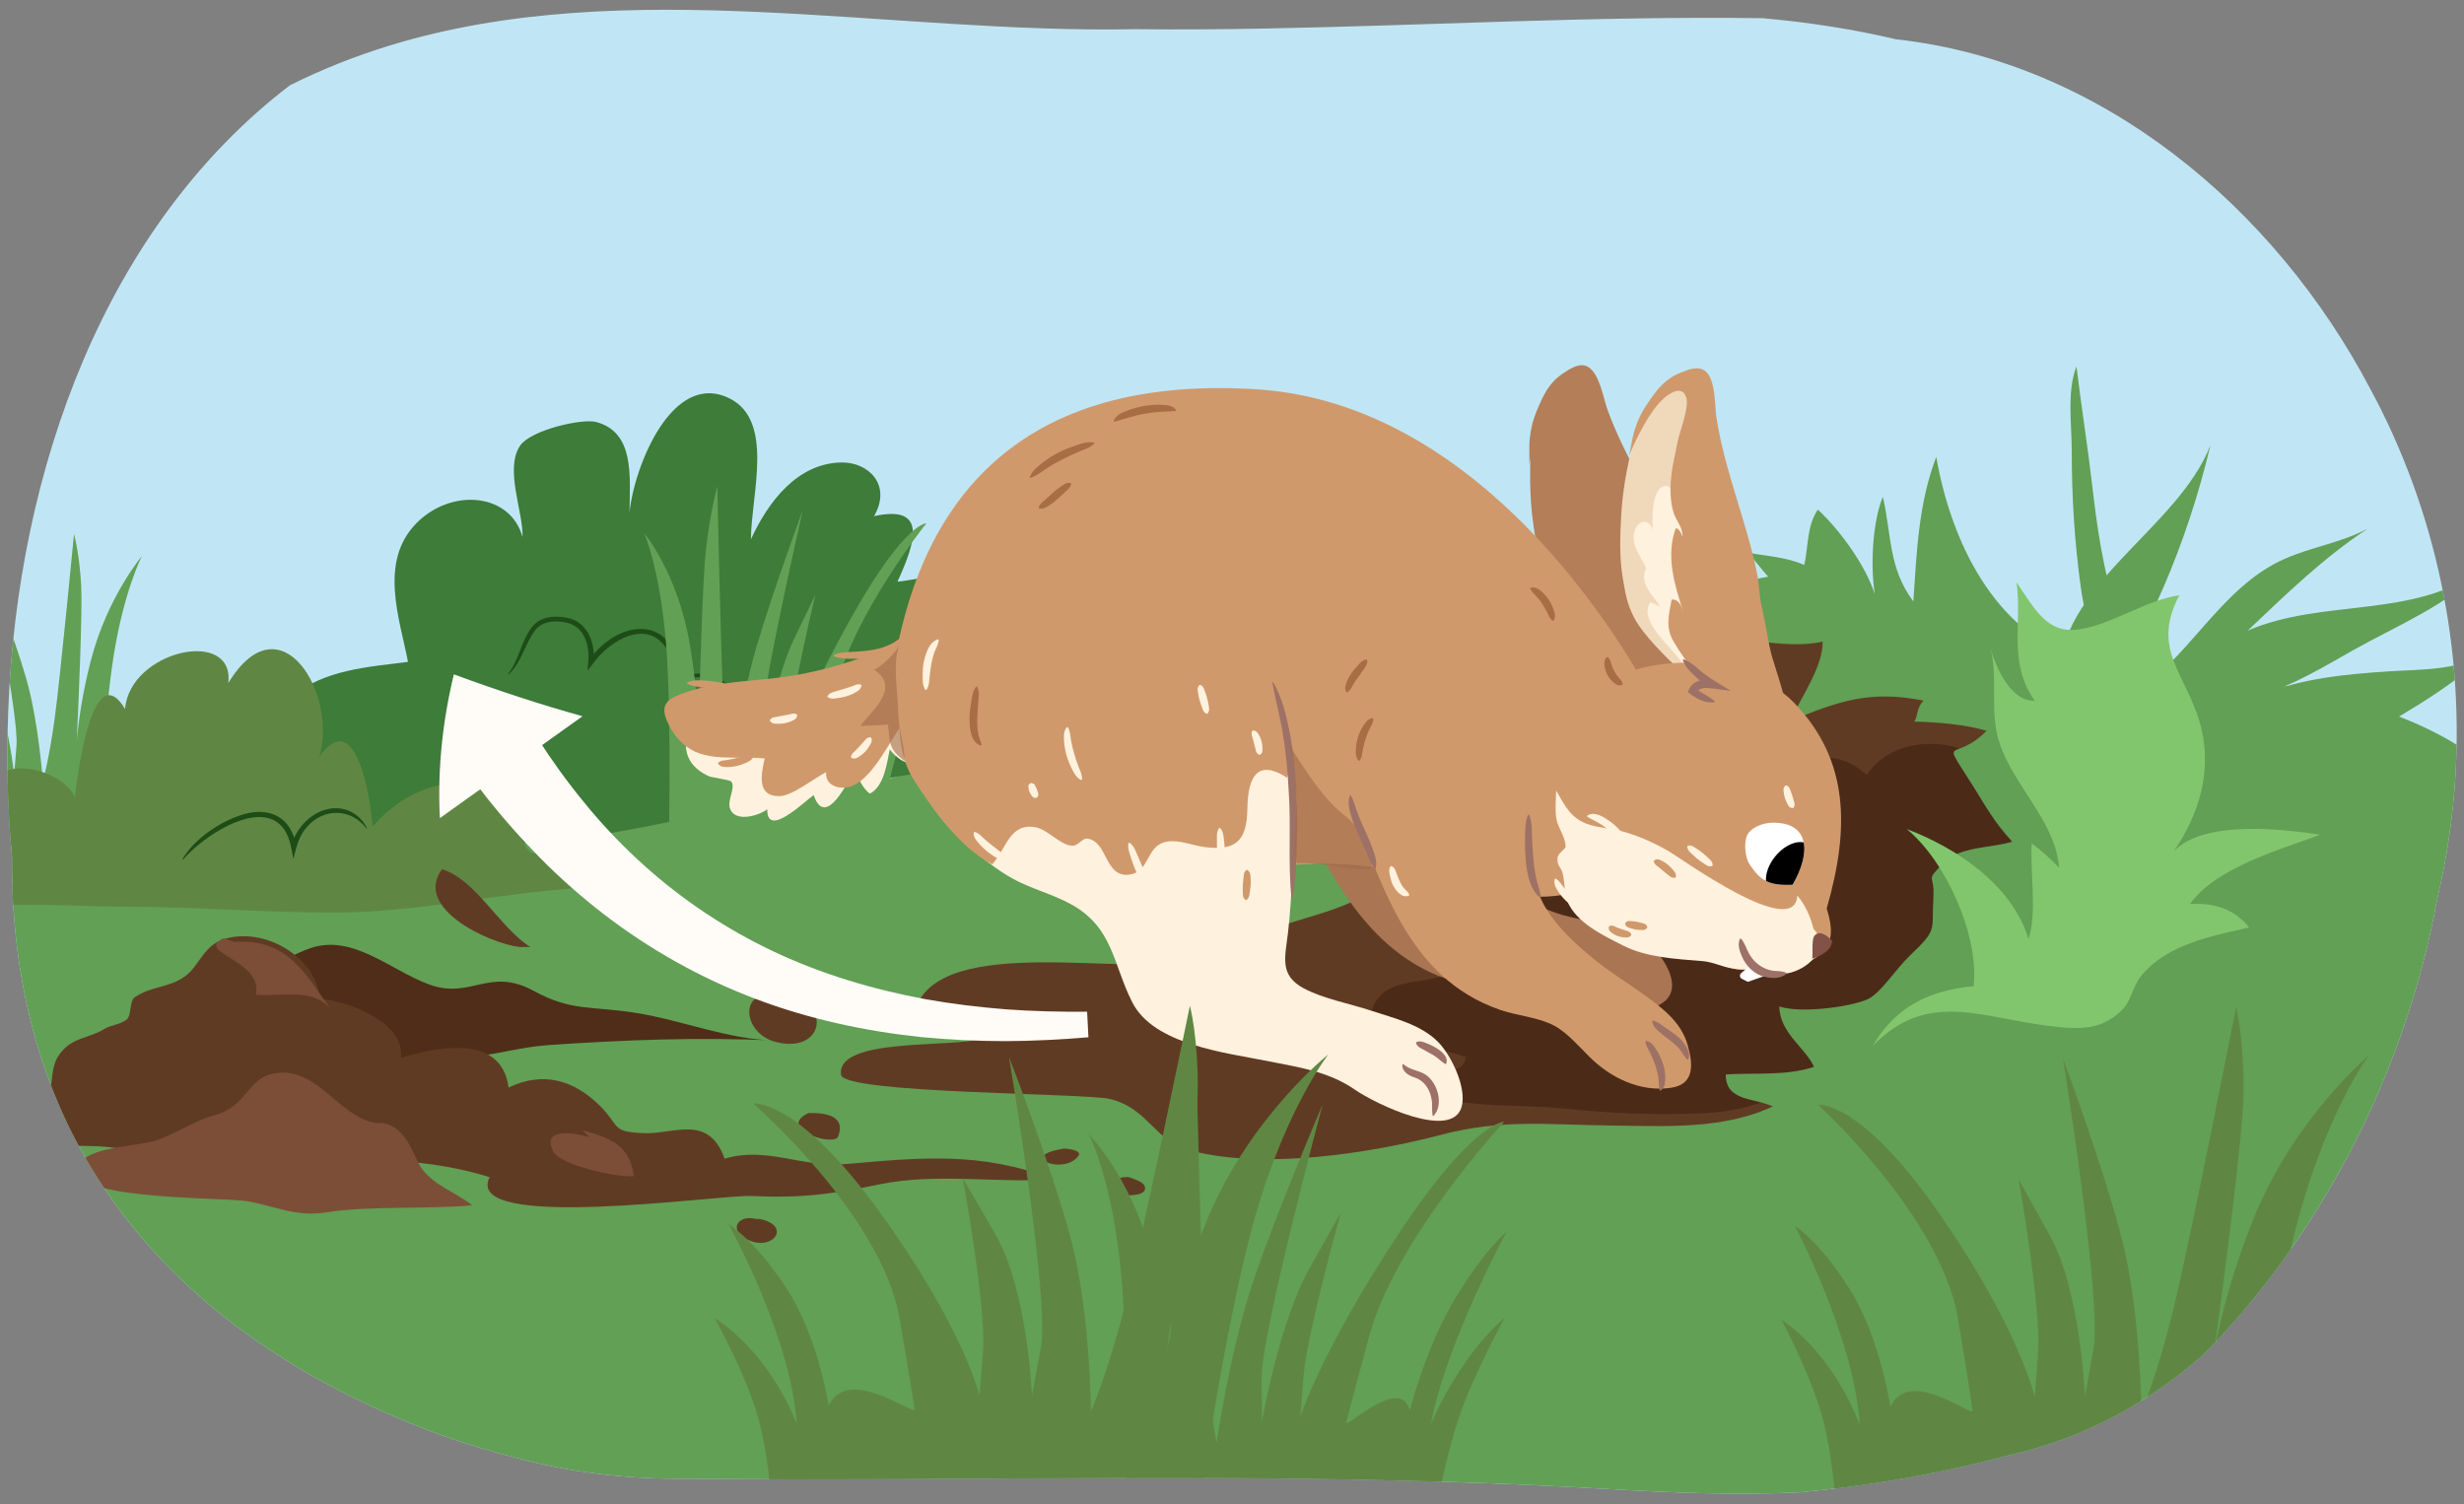 <?xml version="1.0" encoding="UTF-8"?><svg id="Art_goes_here." xmlns="http://www.w3.org/2000/svg" width="760" height="464" xmlns:xlink="http://www.w3.org/1999/xlink" viewBox="0 0 760 464"><rect x="0" y="0" width="760" height="464" fill="#808080" stroke="none"/><defs><style>.cls-1{clip-path:url(#clippath);}.cls-2{fill:#fff;}.cls-3{fill:#fffcf8;}.cls-4{fill:#fef1de;}.cls-5{fill:#f0d9ba;}.cls-6{fill:#825147;}.cls-7{fill:#9e7166;}.cls-8{fill:#b47e59;}.cls-9{fill:#a76e43;}.cls-10{fill:#aa7553;}.cls-11{fill:#c0e6f5;}.cls-12{fill:#d0996b;}.cls-13{fill:#1d4c17;}.cls-14{fill:#3d7c39;}.cls-15{fill:#62a055;}.cls-16{fill:#4c2a18;}.cls-17{fill:#5f8743;}.cls-18{fill:#603b23;}.cls-19{fill:#81c66d;}.cls-20{fill:#7c4e37;}.cls-21{fill:#4f2d19;}.cls-22{clip-path:url(#clippath-1);}.cls-23{fill:#a16d4b;opacity:.61;}</style><clipPath id="clippath"><path class="cls-11" d="M543.696,5.616c-51.724-.72-103.081,2.269-154.629,3.208-12.887,.235-25.79,.336-38.755,.178-76.311,1.542-156.993-17.34-230.101,5.037-10.444,3.197-20.733,7.235-30.834,12.296C32.565,69.803,5.342,144.494,2.531,219.489c-.565,15.002-.154,30.017,1.177,44.838-.595,88.095,48.092,141.226,114.001,170.885,13.194,5.919,27.088,10.876,41.694,14.495,15.825,4.305,32.996,6.381,49.156,6.381,95.951,1.038,185.074-2.716,285.832,3.114,21.164,1.225,41.41,2.076,61.112,1.083,11.795-1.176,23.615-2.782,35.492-4.978,9.502-1.757,19.041-3.89,28.636-6.486,11.615-2.595,22.473-6.661,32.535-11.962,10.065-5.303,19.334-11.841,27.779-19.388,27.378-27.949,48.608-63.081,61.628-101.169,4.34-12.712,7.768-25.778,10.207-39.22,10.37-43.734,6.89-88.494-7.714-128.326-3.651-9.958-7.997-19.608-12.996-28.857-29.629-56.196-83.159-100.833-146.23-107.771-13.373-3.158-27.102-5.259-41.144-6.514Z"/></clipPath><clipPath id="clippath-1"><path class="cls-2" d="M552.892,272.908c5.66-9.643,5.537-19.452-6.446-19.141-2.584,.067-6.483,1.412-7.588,3.969-1.043,2.413-.58,6.861,.851,8.97,3.238,4.77,5.601,6.522,13.183,6.202Z"/></clipPath></defs><path class="cls-11" d="M543.696,5.616c-51.724-.72-103.081,2.269-154.629,3.208-12.887,.235-25.79,.336-38.755,.178-76.311,1.542-156.993-17.34-230.101,5.037-10.444,3.197-20.733,7.235-30.834,12.296C32.565,69.803,5.342,144.494,2.531,219.489c-.565,15.002-.154,30.017,1.177,44.838-.595,88.095,48.092,141.226,114.001,170.885,13.194,5.919,27.088,10.876,41.694,14.495,15.825,4.305,32.996,6.381,49.156,6.381,95.951,1.038,185.074-2.716,285.832,3.114,21.164,1.225,41.41,2.076,61.112,1.083,11.795-1.176,23.615-2.782,35.492-4.978,9.502-1.757,19.041-3.89,28.636-6.486,11.615-2.595,22.473-6.661,32.535-11.962,10.065-5.303,19.334-11.841,27.779-19.388,27.378-27.949,48.608-63.081,61.628-101.169,4.34-12.712,7.768-25.778,10.207-39.22,10.37-43.734,6.89-88.494-7.714-128.326-3.651-9.958-7.997-19.608-12.996-28.857-29.629-56.196-83.159-100.833-146.23-107.771-13.373-3.158-27.102-5.259-41.144-6.514Z"/><g class="cls-1"><path class="cls-15" d="M-14.776,275.34c46.059-7.161,93.405-5.399,139.658-12.033,54.367-7.797,113.174-11.546,165.714-27.737,20.442-6.299,39.607-14.21,60.483-19.421,24.73-6.173,50.84-6.688,76.155-7.917,33.707-1.637,65.929-14.066,99.718-15.042,43.856-1.268,93.124-1.118,135.815,10.073,30.767,8.065,64.239,8.805,92.5,24.969,5.825,3.332,10.774,7.449,13.62,13.321,9.249,19.08,5.516,47.226,6.411,67.925,1.111,25.673,2.227,51.481,2.502,77.172,.074,6.944,4.395,24.006,.972,31.201-3.266,6.866-18.995,13.569-24.955,16.68-49.013,25.574-108.91,36.556-163.343,39.804-66.924,3.993-134.447,4.17-201.476,4.081-46.822-.062-94.253,1.794-140.961-1.916-50.947-4.048-101.633-8.74-152.742-10.501-38.131-1.314-83.107-.839-120.503-9.371-10.279-2.345-11.439-3.091-14.684-11.545-3.903-10.17-1.801-29.432-2.075-39.931-.649-24.817-.667-49.645-1.348-74.466-.713-25.981-12.604-62.63,28.54-55.345Z"/><path class="cls-18" d="M431.373,197.865c28.063,.857,55.319-2.652,81.813-11.507,27.131-9.067,49.045,.38,74.514,11.583,22.346,9.83,40.441,35.734,34.368,62.494-4.012,17.678-22.053,35.253-34.979,46.869-11.044,9.925-21.963,22.709-34.368,30.709-16.775,10.818-37.071,9.353-56.063,9.144-19.395-.213-33.423-2.049-52.031,2.837-22.326,5.862-54.633,10.757-77.187,4.962-11.611-2.983-12.949-12.936-25.026-15.965-7.428-1.863-82.154-1.628-82.992-7.466-1.689-11.782,35.362-8.163,43.308-11.251-2.718-6.463-13.753-8.412-20.215-9.399,8.084-22.977,66.054-9.616,84.912-14.517,8.721-2.266,16.519-6.466,25.003-9.761,14.199-5.514,31.406-6.728,39.288-21.837,6.542-12.54,8.257-31.909,5.692-45.741-1.224-6.604-5.127-11.987-6.038-21.154Z"/><g><path class="cls-14" d="M73.158,252.597c.664-15.919,2.365-24.998,16.71-37.531,9.871-8.624,24.251-9.362,35.975-10.919-2.55-13.267-9.109-30.863,2.602-42.767,10.731-10.908,28.982-9.423,32.718,4.274,.312-7.603-5.636-21.077-.706-28.235,3.3-4.793,19.057-8.409,23.409-7.254,11.84,3.142,10.458,16.432,10.286,27.963,1.436-14.216,13.169-43.947,30.815-35.263,14.014,6.896,6.704,29.759,6.645,43.495,5.288-11.527,14.292-23.501,27.938-23.712,8.359-.13,15.59,6.98,10.036,16.562,16.254-3.56,13.112,7.407,7.225,20.212,14.829-1.704,27.61-7.863,34.934,8.28,5.871,12.94,1.335,30.118,1.553,44.334-28.771,7.268-52.595,9.418-81.646,15.96-19.049,4.29-46.291,10.544-65.147,11.517-22.433,1.158-37.815,17.18-60.286,21.597-5.081,.999-23.405-13.349-27.373-15.765-3.232-1.967-4.389-10.021-5.687-12.748Z"/><path class="cls-13" d="M156.704,207.886c3.488-4.42,4.001-10.195,7.497-14.629,2.573-3.152,7.071-3.485,10.788-2.677,6.31,1.224,8.678,7.896,8.082,13.668l-1.462-.554c10.058-14.032,28.199-13.638,27.528,6.454l-1.033-.636c2.515-1.376,5.405-1.914,8.192-1.69,2.755,.225,5.555,1.118,7.638,2.969l-.125,.161c-4.833-3.006-11.413-2.689-16.099,.387,.198-3.599-.019-7.429-1.698-10.588-5.913-10.382-17.821-3.441-23.105,3.93l-1.674,2.153,.212-2.707c.565-4.994-1.278-11.009-6.801-12.094-3.213-.703-7.135-.574-9.391,2.147-3.308,4.169-4.323,10.126-8.398,13.844l-.152-.136h0Z"/><path class="cls-15" d="M205.424,198.455c1.913,23.541,.721,69.312,.721,69.312l56.319-15.604,9.016,3.804s1.748-11.991,4.703-22.338c2.955-10.346,9.674-24.588,9.674-24.588-9.988,10.121-15.5,26.007-15.5,26.007,3.248-19.975,15.885-46.877,15.885-46.877,0,0-4.267,3.879-10.536,15.725-6.269,11.846-9.772,27.797-9.772,27.797-1.766-8.419-12.56,3.47-13.326,3.114,.361-1.956,4.396-19.481,4.941-21.711,5.828-23.844,28.21-51.713,28.21-51.713,0,0-6.533-.302-22.489,27.85-15.956,28.153-20.259,43.908-20.259,43.908l.674-9.941c.674-9.941,7.825-39.77,7.825-39.77l-6.516,13.463c-6.516,13.463-10.037,37.477-10.037,37.477l-.064-10.706c-.064-10.706,12.795-66.537,12.795-66.537,0,0-9.376,25.395-14.404,42.528-5.028,17.133-7.825,39.77-7.825,39.77,0,0-1.513-7.952-2.334-22.633-.82-14.681-1.864-66.832-1.864-66.832,0,0-2.155,7.343-3.547,19.732-1.02,9.081-1.903,41.167-2.302,57.656-.087-6.978-.651-17.115-2.656-28.747-3.796-22.02-14.105-34.223-14.105-34.223,0,0,4.891,10.883,6.775,34.075Z"/><path class="cls-15" d="M28.034,203.662c-2.659,10.275-3.834,18.946-4.35,24.844,.637-13.791,1.774-40.603,1.351-48.007-.577-10.102-2.204-15.771-2.204-15.771,0,0-4.244,44.17-5.947,56.73-1.704,12.56-3.659,19.618-3.659,19.618,0,0-1.299-18.397-5.096-31.626-3.797-13.229-11.284-32.379-11.284-32.379,0,0,8.966,43.952,8.24,52.984l-.726,9.031s-1.914-19.384-7.377-29.168l-5.463-9.784s5.062,23.414,5.096,31.626l.035,8.212s-3.182-12.242-16.858-32.145c-13.676-19.902-20.008-18.089-20.008-18.089,0,0,19.904,18.13,24.058,36.821,.388,1.748,3.201,15.545,3.429,17.106-.091,.057-.315-.003-.631-.131,2.11,5.607,3.967,11.267,5.38,17.014l38.114-.212s1.687-38.263,4.996-58.545c3.26-19.982,8.662-30.314,8.662-30.314,0,0-10.721,12.737-15.756,32.187Z"/><path class="cls-17" d="M181.677,273.742c-.619-5.334-4.124-9.501-8.984-11.406-2.25-.882-6.767,1.785-8.798,.609-2.79-1.615-4.088-8.923-5.763-11.535-10.234-15.957-31.231-10.587-43.243,3.619-.311-6.75-4.722-38.253-16.438-21.54,5.903-19.105-11.859-49.379-28.042-22.796,2.061-17.226-30.363-10.083-31.833,7.969-10.427-17.188-15.072,23.319-15.472,27.347-2.26-6.275-15.022-11.331-21.701-7.935-5.109,2.597-7.465,9.972-8.428,15.168-9.418-4.27-27.63-2.163-28.763,12.351-1.281,16.418,18.209,5.449,26.652,6.79-3.268,2.349-6.356,5.258-8.279,8.791,17.194-3.557,38.662-1.559,56.458-1.507,21.561,.063,42.803,1.868,64.542,1.812,26.264-.067,51.431-6.437,78.094-7.737Z"/><path class="cls-13" d="M113.027,255.554c-4.763-6.403-13.438-6.357-18.445-.351-2.374,2.585-3.295,6.408-4.077,9.75l-.692-3.496c-3.629-18.899-25.881-5.051-33.426,3.741l-.167-.118c1.897-3.244,4.656-5.922,7.648-8.18,3.033-2.223,6.356-4.083,9.961-5.316,8.731-3.102,16.072-.002,17.56,9.595l-1.565-.054c1.721-7.582,10.109-14.244,17.901-10.991,2.457,1.043,4.355,3.05,5.475,5.313l-.173,.109h0Z"/></g><path class="cls-16" d="M549.761,255.609c-1.913-17.788,11.975-29.065,26.004-16.591,10.886-16.461,41.817-10.446,44.711,8.458s-2.656,32.446-17.578,42.53c-28.918,19.543-37.71,51.115-76.515,53.294-14.76,.829-29.845,.111-44.395-1.397-13.747-1.424-30.814,.16-43.484-5.095,2.815-5.991,12.958-4.887,13.648-10.8-8.286-3.082-38.898-6.603-25.815-19.445,5.541-5.439,19.334-2.676,23.667-8.76,5.366-7.535-4.018-23.439,2.456-32.292,7.213-9.862,30.167-15.022,41.562-16.501,8.428-1.094,16.897-.857,25.48-1.168,7.584-.275,11.89-.27,18.202,2.286,3.043,1.232,4.436,4.472,12.058,5.481Z"/><path class="cls-15" d="M578.262,183.26c-2.77-8.704-10.654-19.691-17.564-26.079-3.448,5.057-2.891,11.344-4.184,17.054-5.663-2.406-11.589-2.753-17.774-3.773,2.316,1.75,4.676,5.419,6.656,7.401-8.435,1.591-23.333,4.39-25.531,14.219,10.294,4.278,32.006,8.452,42.315,5.791,.207,7.594-6.738,17.424-10.108,24.596,15.279-6.414,24.983-9.599,41.196-6.375-2.151,2.299-1.641,4.589-2.774,6.466,7.373,.245,15.13,.794,22.249,2.842-10.141,10.402-14.662,.363-4.12,17.142,4.252,6.767,6.251,10.701,12.008,17.066-6.258,2.003-16.207,1.394-21.176,6.548-5.904,6.124-2.65,3.015-3.116,10.721-.637,10.542,1.505,9.493-7.358,17.977-4.299,4.115-9.12,11.806-13.175,13.476-5.882,2.423-20.697,4.239-26.98,2.116,.039,8.135,8.088,12.733,10.68,18.632-8.768,2.861-18.147,1.746-27.205,2.331-.068,8.655,9.287,7.039,15.113,10.168,9.369,5.032,6.411,8.807,15.45,6.16,9.155-2.681,16.631-14.707,26.124-18.554,10.539-4.271,23.903-8.715,35.085-9.982,13.465-1.526,27.03-.733,40.605-1.215,3.987-8.472,4.478-15.874,5.473-25.026,1.956-17.994,15.812-50.622,10.18-68.299-4.149-13.024-26.27-17.481-39.071-21.479-26.033-8.13-39.502-36.137-44.039-62.267-5.501,14.344-6.043,29.513-7.073,44.583-7.725-10.352-6.665-20.42-9.392-32.266-2.992,7.103-3.993,20.339-2.493,30.026Z"/><path class="cls-21" d="M110.823,335.923c5.874-10.571,24.714-8.793,35.037-9.952,7.756-.871,15.321-3.065,23.156-3.606,22.977-1.588,46.73-2.547,69.792-1.417-14.447-.402-28.12-6.157-42.353-8.471-14.043-2.283-20.063-.398-31.85-6.842-13.779-7.533-19.31,2.798-32.339-2.013-11.884-4.388-23.676-15.802-36.818-11.066-9.196,3.314-19.834,10.953-25.21,18.427,6.463,5.7,16.547,8.75,23.921,13.994,5.381,3.826,9.813,6.189,16.663,10.945Z"/><path class="cls-18" d="M223.487,357.388c-4.911-13.907-15.691-7.485-24.914-7.861-10.216-.416-7.211-2.102-13.424-8.332-8.309-8.333-17.906-10.731-28.286-5.754-2.227-16.663-21.808-12.531-33.208-9.156,1.232-11.166-16.041-17.28-24.965-18.309-1.176-12.53-16.763-22.226-29.54-18.329-6.461,1.971-7.778,8.539-12.253,11.619-5.19,3.573-10.091,2.794-15.332,6.33-1.672,1.128-.995,5.651-2.429,6.822-1.993,1.627-4.873,1.701-6.934,2.957-4.948,3.014-9.864,2.45-13.754,7.679-3.275,4.401-1.637,9.133-3.87,13.149-2.921,5.253-9.655,7.404-10.206,13.539,11.354,3.021,22.935,.457,34.225,2.865,8.554,1.825,15.737,5.43,25.622,4.999,28.463-1.241,59.157-5.165,86.802,3.493-8.55,16.975,70.876,5.367,80.51,5.799,15.951,.716,24.599-.494,39.889-3.618,17.423-3.56,36.04-.309,53.595-1.506-22.366-8.697-41.271-6.719-64.082-4.731-13.596,1.185-24.473-5.539-37.447-1.655Z"/><path class="cls-18" d="M245.22,308.259l-4.584-1.13c-13.057-3.05-11.871,11.543-1.422,14.247,14.26,3.69,16.9-10.666,6.006-13.117Z"/><path class="cls-18" d="M249.405,343.304c-9.842,4.606,6.602,10.126,8.961,7.564,2.807-6.522-3.385-7.709-8.961-7.564"/><path class="cls-18" d="M332.55,356.649c1.629-2.055-4.219-2.383-4.219-2.383-14.974,2.175-.599,8.462,4.219,2.383Z"/><path class="cls-18" d="M348.062,363.035l-1.904,.096c-1.87,.826-3.731,.607-3.408,5.223,3.64,.57,10.047,.729,10.408-1.49s-2.885-2.939-5.097-3.829Z"/><path class="cls-18" d="M163.562,292.107c-9.476-6.018-16.738-20.763-27.212-23.999-8.999,11.993,14.511,22.896,23.923,23.999"/><path class="cls-18" d="M234.449,376.023l-1.267-.046c-5.847-1.516-8.904,3.888-1.887,6.701,7.489,3.003,12.652-4.695,3.154-6.655Z"/><path class="cls-20" d="M116.06,346.426c-11.616-1.826-18.093-17.417-31.043-15.39-7.339,1.149-8.082,6.857-13.954,10.761-3.577,2.378-4.244,1.633-8.71,3.508-4.011,1.683-9.129,4.539-13.132,6.108-5.736,2.249-20.358,2.016-24.167,6.961-9.277,12.045,43.299,10.766,51.318,12.15,8.751,1.51,14.825,5.022,24.783,3.363,11.932-1.988,32.519-.889,44.476-2.116-5.168-4.17-11.363-5.821-15.529-11.294-2.503-3.289-4.941-14.823-14.042-14.051Z"/><path class="cls-20" d="M181.832,350.811c-4.386-1.44-15.118-3.177-11.149,4.41,2.23,4.264,19.908,8.06,24.821,7.56-1.246-9.706-7.449-11.858-15.864-14.163"/><path class="cls-20" d="M68.924,289.424c-9.001,4.322,12.479,6.804,9.975,17.399,8.087,.667,18.736-2.571,23.834,5.477-8.619-11.849-13.571-22.784-30.52-21.78"/><path class="cls-15" d="M634.807,210.83c-.259-30.808,36.719-47.182,46.994-73.545-7.407,31.067-19.142,57.677-36.394,84.823-4.014-3.847-8.042-6.672-10.599-11.278Z"/><path class="cls-15" d="M676.454,219.301c-23.574-10.866-28.494-46.866-31.089-69.28-1.434-12.388-3.395-24.584-4.892-36.965-3.015,7.494-1.458,17.94-1.458,25.914-.001,14.221,.845,28.215,2.805,42.314,1.89,13.594,6.759,22.941,14.271,33.771,18.521-10.377,28.214-33.72,48.585-42.682,8.471-3.727,17.329-4.923,25.653-9.328-13.592,8.905-25.355,20.383-37.031,31.452,23.408-10.035,50.914-3.483,72.178-18.807-10.349,10.838-26.404,17.411-39.359,24.687-9.331,5.241-18.767,11.09-29.073,14.064,12.796-5.209,26.217-6.482,40.078-7.387,9.386-.613,23.723-.167,31.046-6.901-12.309,12.973-29.826,21.215-44.669,30.999-7.74,5.101-8.423,8.057-16.423,4.268-11.445-5.42-20.785-15.007-30.622-16.121Z"/><g><path class="cls-10" d="M395.908,241.809c13.915,26.413,25.48,54.436,55.725,61.744,5.445,1.316,12.497,.023,18.408,1.083,4.653,.834,9.754,3.48,14.238,5.189,9.14,3.485,19.104,4.646,27.578,.094,6.292-3.38,3.924-9.88,.18-15.086-4.326-6.015-10.478-8.155-17.146-9.747-5.808-1.387-11.268-1.945-16.974-4.241-8.166-3.285-16.841-8.387-20.735-17.191-4.211-9.521-8.612-21.157-12.578-29.731-4.244-9.175-1.785-5.815-10.462-5.172-3.592,.266-8.27,2.064-12.602,2.528-4.332,.463-9.119-.218-13.901,1.033-4.783,1.251-9.187,4.616-11.731,9.498Z"/><g><path class="cls-8" d="M472.343,134.328c-.504,9.362-.729,18.233,.622,27.618,.954,6.626,2.075,13.217,4.413,19.159,1.717,4.361,2.671,7.09,5.59,10.757,3.871,4.864,12.768,10.596,18.117,13.873,1.393,.853,6.56,4.15,7.95,2.975,1.742-1.474,.719-9.935,.63-11.101-.571-7.518-2.447-14.777-3.931-22.142-3.04-15.086-8.245-29.638-11.423-44.631-.877-4.138-6.122-16.434-11.389-13.577-4.396,2.384-8.571,11.889-10.579,17.07Z"/><path class="cls-8" d="M498.318,171.016c-1.662,1.483-8.582-14.439-9.717-16.614-1.004-1.923-2.352-5.354-4.689-3.893-3.456,2.162-1.124,11.782-.267,14.869-1.027-4.365-5.23-3.93-5.684,.357-.478,4.515,3.581,7.322,5.739,10.529-1.415,5.206,3.913,7.767,6.696,10.925-1.111-.407-2.25-.798-3.407-.806-2.317,5.665,6.973,11.01,10.4,13.906,1.891,1.598,3.963,2.88,5.586,4.747,.879,1.011,1.45,2.162,2.526,2.93,3.142-10.545,.253-20.628-3.059-30.645-.793-2.398-1.731-3.945-4.123-6.304Z"/><path class="cls-8" d="M511.891,209.771c-1.579-2.011-4.709-3.179-6.768-4.802-3.045-2.4-6.261-5.352-8.804-8.291-3.309-3.824-2.923-7.718-3.025-12.477,2.063-.549,3.276,1.241,4.175,2.853-4.163-7.404-8.699-15.82-7.223-24.728,1.171,.116,2.008,1.256,2.516,2.243-.38-2.805-2.736-4.32-4.045-6.6-1.98-3.446-2.796-8.094-3.076-12.005-.232-3.232-.046-6.377-.094-9.625-.044-3.022,1.392-10.648,.127-13.675-1.703-4.075-5.103-1.273-6.954,1.212-3.531,4.741-5.816,13.64-7.015,19.333,.131-2.358-.192-5.135,.182-8.319,.365-3.108,.924-5.367,2.118-8.204,1.987-4.721,3.666-8.533,8.005-11.45,2.147-1.443,5.273-3.631,7.9-2.015,3.521,2.166,4.694,9.85,5.928,13.23,5.698,15.615,15.306,29.454,21.709,44.692,1.405,3.343,2.03,6.884,3.599,10.2,1.878,3.97,4.133,10.721,6.232,14.575,2.253,4.135,4.468,8.017,6.436,12.285,.399,.866,3.062,5.209,2.712,6.159-.877,2.378-7.194-2.26-8.976-2.378-5.276-.35-10.771-.84-15.659-2.214Z"/></g><path class="cls-5" d="M504.84,131.903c-2.33,9.082-4.29,17.736-4.805,27.204-.364,6.685-.557,13.368,.571,19.652,.828,4.613,1.229,7.476,3.372,11.644,2.843,5.528,10.442,12.894,15.045,17.156,1.198,1.11,5.619,5.356,7.212,4.476,1.998-1.104,2.653-9.601,2.795-10.762,.914-7.485,.498-14.97,.487-22.483-.023-15.389-2.273-30.679-2.449-46.005-.049-4.23-2.781-17.315-8.506-15.547-4.779,1.476-10.736,9.978-13.721,14.664Z"/><path class="cls-4" d="M523.116,172.972c-1.921,1.128-5.584-15.842-6.271-18.197-.607-2.082-1.257-5.712-3.835-4.737-3.813,1.442-3.412,11.333-3.178,14.528-.152-4.481-4.358-4.879-5.644-.765-1.354,4.333,2.075,7.882,3.563,11.45-2.409,4.828,2.314,8.383,4.424,12.026-1.01-.617-2.05-1.224-3.183-1.458-3.383,5.101,4.679,12.164,7.472,15.675,1.541,1.938,3.321,3.601,4.547,5.75,.664,1.164,.998,2.404,1.903,3.368,5.149-9.724,4.293-20.178,3.009-30.65-.307-2.507-.924-4.208-2.807-6.99Z"/><path class="cls-12" d="M480.801,226.249c12.336-27.602,55.724-27.047,72.659-9.389,16.935,17.658,17.085,38.642,9.963,63.377,4.045,12.32-2.125,14.554-7.847,17.813-7.498,4.271-12.763,3.044-15.346,.103-3.211,2.708-8.824-.652-13.144-2.604-46.891,.515-47.852-32.708-47.852-32.708,0,0-5.2-21.449,1.568-36.593Z"/><path class="cls-4" d="M212.516,224.406c-1.107,3.401-1.609,7.003,.4,10.314,1.336,2.202,3.52,3.687,5.801,4.742,.681,.315,6.44,1.077,6.843,1.609,1.708,2.255-2.503,7.001,.563,9.794,2.523,2.298,8.285,.516,10.538-1.241-.182,9.2,11.714-2.662,14.312-4.378,3.691,10.921,10.958-5.078,12.682-7.791,1.097,2.579,2.401,5.727,4.647,7.34,4.325-2.151,5.301-9.356,6.122-13.614,9.898,11.966,14.41-5.318,5.084-12.244-3.739-2.776-12.919-1.001-17.564-.834-9.495,.341-18.96,.146-28.445,.541-6.326,.263-16.505,.413-20.981,5.762Z"/><g><path class="cls-2" d="M552.892,272.908c5.66-9.643,5.537-19.452-6.446-19.141-2.584,.067-6.483,1.412-7.588,3.969-1.043,2.413-.58,6.861,.851,8.97,3.238,4.77,5.601,6.522,13.183,6.202Z"/><g class="cls-22"><ellipse cx="552.038" cy="267.731" rx="9.228" ry="5.732" transform="translate(-5.679 523.422) rotate(-50.502)"/></g></g><path class="cls-12" d="M528.826,213.636c-1.154-2.282-3.994-4.041-5.695-6.036-2.515-2.951-5.09-6.476-7.007-9.856-2.495-4.399-1.353-8.141-.519-12.828,2.131-.134,2.969,1.86,3.535,3.617-2.63-8.077-5.428-17.219-2.234-25.664,1.125,.344,1.723,1.625,2.027,2.693,.177-2.825-1.835-4.773-2.672-7.265-1.265-3.768-1.154-8.485-.662-12.376,.406-3.215,1.205-6.263,1.795-9.456,.549-2.972,3.453-10.168,2.806-13.385-.871-4.33-4.754-2.249-7.057-.175-4.392,3.957-8.377,12.234-10.67,17.582,.591-2.287,.818-5.073,1.81-8.122,.968-2.976,1.958-5.082,3.685-7.63,2.874-4.24,5.268-7.649,10.095-9.658,2.388-.994,5.882-2.527,8.142-.427,3.027,2.814,2.672,10.579,3.219,14.136,2.526,16.429,9.234,31.884,12.524,48.081,.722,3.554,.641,7.149,1.529,10.708,1.064,4.261,1.95,11.324,3.253,15.514,1.398,4.497,2.81,8.738,3.902,13.309,.222,.928,1.981,5.708,1.452,6.571-1.326,2.16-6.611-3.627-8.336-4.092-5.105-1.378-10.397-2.936-14.921-5.241Z"/><path class="cls-12" d="M510.528,217.225s-45.073-92.307-123.043-97.157c-77.97-4.85-104.689,39.702-112.063,87.046s54.19,76.574,102.266,63.469c54.561-14.873,82.471,15.589,113.566,2.816,31.095-12.773,19.275-56.174,19.275-56.174Z"/><path class="cls-4" d="M393.508,212.78c3.115,6.267,3.516,13.414,4.77,20.305,1.275,7.004,2.007,13.498,1.371,20.544-1.029,11.399-1.057,22.472-2.346,33.778-.891,7.814-2.862,13.391,4.93,17.494,6.113,3.218,14.065,4.643,20.672,6.834,6.963,2.309,15.22,4.18,20.619,9.607,4.142,4.163,8.966,14.269,7.295,20.073-3.006,10.439-26.496-.874-32.865-5.28-8.265-5.718-17.265-6.896-27.135-8.884-12.529-2.524-34.874-4.949-41.546-18.034-6.04-11.847-5.87-23.128-18.925-30.311-5.663-3.116-12.126-4.722-17.715-7.741-5.068-2.737-10.216-6.925-14.593-10.735-6.286-5.472-10.59-11.481-14.929-18.475-9.164-14.772-11.785-27.932,2.212-40.374,10.779-9.582,23.552-15.263,37.981-16.791,12.561-1.33,23.454,4.127,34.809,8.568,7.453,2.915,14.855,5.104,22.472,7.309,1.727,.5,3.804,.804,5.318,1.798,3.595,2.362,6.101,9,7.604,10.316Z"/><path class="cls-4" d="M559.341,286.469c-.818-3.516-2.564-7.466-4.992-10.256-.652,14.134-36.021-11.596-39.787-13.738-4.363-2.481-8.865-4.532-13.71-5.919-3.51-1.005-7.576-1.145-10.996-2.302-5.378-1.82-7.172-5.721-9.884-10.438-.029,2.894-.425,5.919,.092,8.787,.511,2.834,2.961,5.798,2.814,8.634-.031,.596-2.382,1.97-2.485,3.457-.163,2.351,.987,2.607,1.572,4.575,.563,1.892,.654,6.801,1.454,8.702,2.797,6.643,10.817,10.429,17.188,13.669,7.379,3.752,16.438,4.146,24.428,4.8,3.446,.282,6.044,1.777,9.284,2.276,3.4,.524,5.831,.126,9.303,.978,3.416,.838,5.169,1.221,8.681,.305,6.483-1.69,12.131-8.292,7.035-13.53Z"/><path class="cls-12" d="M415.422,245.712c10.549,25.659,18.041,55.737,47.341,65.802,5.275,1.812,11.712,2.241,16.633,4.858,3.873,2.06,7.722,6.475,10.823,9.574,6.321,6.317,15.539,11.062,25.291,9.56,7.241-1.115,6.738-7.325,4.992-13.306-2.017-6.911-7.532-11.099-13.158-15.201-4.9-3.573-10.113-6.7-14.825-10.457-6.744-5.377-15.993-13.639-18.271-22.246-2.463-9.307-6.848-22.824-9.834-32.012-3.195-9.832,.976-5.477-9.439-5.644-4.312-.069-8.532,1.212-12.862,1.315-4.493,.107-9.34-.971-13.83-.238-4.349,.71-9.551,2.872-12.862,7.996Z"/><path class="cls-12" d="M280.149,198.005c-2.659,12.135-5.391,31.239,1.491,42.175,5.831,9.264,14.602,21.455,24.394,26.42,4.494-4.932,5.337-12.903,13.426-11.42,3.723,.683,7.643,5.592,11.25,5.678,1.91,.045,3.101-2.353,4.579-2.192,6.533,.715,5.294,12.433,13.347,11.056,6.198-1.059,4.745-8.958,11.293-10.117,3.663-.648,7.733,1.141,11.481,1.644,9.336,1.251,13.202-1.45,13.328-11.713,.127-10.422,3.389-15.396,12.247-9.637,3.33-9.443,1.785-25.583,.356-35.513-1.323-9.195-5.387-18.441-14.063-22.483-11.3-5.265-24.32-5.254-36.499-5.468-15.79-.277-30.61,3.745-45.066,9.713-4.787,1.976-9.541,3.716-13.829,6.681-2.15,1.487-3.942,3.782-7.735,5.176Z"/><path class="cls-12" d="M285.488,193.842c-13.763,7.804-29.991,13.327-45.723,15.227-9.672,1.168-18.575,1.28-27.84,4.353-5.376,1.783-8.969,3.376-5.862,9.694,6.69,13.604,17.989,9.721,29.804,10.822-1.049,4.675-2.655,11.765,4.591,11.634,3.902-.071,10.812-5.613,14.36-7.409-.454,4.565,4.882,5.627,8.178,4.214,6.281-2.693,11.289-13.419,15.074-18.79,4.302-6.105,8.893-21.296,7.419-29.744Z"/><path class="cls-7" d="M392.71,210.416c2.865,4.956,4.13,10.568,5.201,16.105,2.099,11.106,2.389,22.463,2.08,33.716-.155,5.618-.274,11.225-1.347,16.799l-.294-.008c-1.178-11.19-.038-22.366-.896-33.55-.271-5.561-.808-11.1-1.676-16.583-.857-5.504-2.354-10.802-3.345-16.376l.276-.101h0Z"/><path class="cls-7" d="M432.819,328.222c2.319,1.952,4.405,1.751,6.878,3.227,3.728,2.451,5.741,9.353,2.441,12.775l-.274-.106c-.128-.962-.146-1.776-.158-2.582,.197-3.796-1.542-7.954-5.375-9.184-1.687-.495-4.023-1.843-3.776-4.006l.266-.125h0Z"/><path class="cls-7" d="M436.842,321.432c1.274-.516,2.105-.003,3.049,.315,2.155,.728,7.524,3.511,6.125,6.399l-.29,.048c-1.647-1.122-2.473-2.196-4.3-3.105l-2.434-1.372c-.817-.487-1.774-.717-2.27-2.017l.12-.268h0Z"/><path class="cls-7" d="M507.686,321.024c1.653,.287,2.492,1.642,3.304,2.908,1.928,3.102,3.138,6.888,2.486,10.565-.19,.745-.62,1.483-1.309,1.955l-.267-.123c-.313-1.358-.218-2.576-.39-3.931-.393-2.55-1.3-5.066-2.408-7.408-.632-1.296-1.39-2.206-1.619-3.754l.203-.212h0Z"/><path class="cls-7" d="M519.259,203.328c2.989,1.074,4.624,3.398,7.105,5.022,1.516,1.186,5.868,3.706,7.554,4.751l-6.143-.802c-1.756-.237-3.658-.214-4.628,1.378l-.287-1.506c1.798,1.654,4.203,2.469,6.052,4.137l-.091,.306c-3.107,.419-5.913-1.3-8.263-3.176l.474-.919c1.204-2.618,4.646-3.322,7.158-2.781l-.896,2.38c-1.707-1.087-3.261-2.384-4.704-3.779-1.437-1.373-2.855-2.734-3.555-4.783l.225-.227h0Z"/><path class="cls-7" d="M475.034,276.843c-4.663-3.362-4.734-13.737-4.644-19.041,.067-2.192,.034-4.364,.947-6.532h.294c.915,2.182,.809,4.361,.904,6.518,.194,4.262,.365,8.551,1.197,12.713,.42,2.122,1.257,4.013,1.545,6.177l-.243,.164h0Z"/><path class="cls-2" d="M539.782,297.85l-2.716,2.284c-.589,.495-.483,1.43,.201,1.78l1.835,.941,9.23-3.255-8.55-1.75Z"/><path class="cls-7" d="M536.986,289.516c1.214,1.375,1.546,2.865,2.364,4.364,1.801,3.498,5.185,5.655,9.095,5.645,.795,.08,1.61,.133,2.545,.514l.067,.312c-1.877,1.573-4.419,1.467-6.673,.981-3.276-.743-5.942-3.416-7.155-6.432-.675-1.674-1.39-3.452-.561-5.352l.318-.033h0Z"/><path class="cls-6" d="M565.314,290.548c-1.29-1.832-4.133-3.838-5.659-1.912-.947,1.195-.426,5.436-.68,7.042,2.529-.769,6.372-2.597,6.063-5.843"/><path class="cls-4" d="M528.066,267.149c-1.251,.267-1.791-.361-2.492-.787-.687-.443-1.35-.915-1.987-1.421-.636-.507-1.237-1.058-1.826-1.624-.587-.569-1.266-1.021-1.334-2.243l.183-.23c1.206-.209,1.799,.351,2.486,.795,.684,.446,1.357,.908,1.994,1.414,.636,.507,1.246,1.047,1.832,1.616,.573,.587,1.306,.972,1.328,2.251l-.183,.23h0Z"/><path class="cls-4" d="M388.376,232.82c-1.035-.57-.94-1.203-1.128-1.81-.277-1.01-.631-2.491-.913-3.476-.264-.72-.439-1.116-.158-2.019l.228-.185c1.027-.051,1.466,.579,1.881,1.314,.743,1.234,1.085,2.657,1.106,4.068-.008,.687,.211,1.354-.723,2.086l-.293,.023h0Z"/><path class="cls-4" d="M501.418,259.549c-1.568-.155-2.312-1.127-3.255-1.871-.927-.76-1.84-1.512-2.76-2.225-2.028-1.746-3.707-2.241-5.853-3.526l-.035-.292c2.26-1.722,5.472,.608,7.364,1.909,1.007,.781,1.917,1.649,2.767,2.558,.835,.925,1.806,1.685,1.977,3.237l-.205,.21h0Z"/><path class="cls-4" d="M552.944,249.256c-1.165-.091-1.307-.769-1.638-1.312-.315-.562-.571-1.151-.763-1.757-.191-.607-.305-1.234-.379-1.863-.07-.626-.27-1.24,.52-2.008l.289-.053c1.007,.426,1.058,1,1.275,1.553,.213,.55,.422,1.094,.597,1.644,.173,.551,.325,1.106,.467,1.669,.126,.581,.491,1.008-.107,1.99l-.26,.137h0Z"/><path class="cls-4" d="M479.851,270.985c1.268,.807,1.724,1.808,2.604,2.858,.799,.937,1.68,1.807,2.611,2.622,1.908,1.926,4.404,2.719,6.11,4.512l-.065,.286c-1.478,.564-2.855-.036-4.145-.675-1.255-.619-2.432-1.387-3.485-2.305-1.05-.92-1.986-1.974-2.761-3.148-.791-1.212-1.624-2.507-1.146-4.057l.279-.093h0Z"/><path class="cls-4" d="M300.578,256.596c1.47,.411,2.05,1.329,2.938,2.091,.86,.76,1.752,1.486,2.658,2.204,.906,.718,1.819,1.439,2.756,2.142,.94,.709,1.966,1.241,2.568,2.615l-.141,.258c-1.498,.22-2.532-.476-3.599-1.077-1.069-.607-2.111-1.277-3.083-2.047-.972-.771-1.883-1.629-2.703-2.579-.791-.949-1.766-1.867-1.637-3.443l.244-.164h0Z"/><path class="cls-4" d="M318.116,241.522c1.045,.182,.981,.55,1.19,.882,.185,.329,.35,.657,.489,.996,.139,.339,.241,.694,.345,1.057,.105,.371,.337,.635-.218,1.46l-.246,.16c-.994,.149-1.167-.284-1.436-.626-.27-.35-.508-.726-.676-1.133-.167-.407-.276-.837-.327-1.278-.028-.438-.293-.852,.591-1.459l.288-.059h0Z"/><path class="cls-4" d="M268.7,227.533c.472,1.141-.08,1.715-.439,2.392-.767,1.368-1.85,2.574-3.201,3.412-.664,.419-1.38,.941-2.459,.43l-.123-.267c.248-1.123,.778-1.382,1.268-1.858,.475-.465,.917-.962,1.371-1.458l1.383-1.519c.491-.511,.729-1.167,1.946-1.283l.253,.15h0Z"/><path class="cls-4" d="M245.903,220.592c-.136,1.241-.998,1.46-1.683,1.8-1.416,.66-2.973,.914-4.516,.843-.754-.032-1.54,.043-2.232-.904l.013-.293c.746-.882,1.401-.82,2.084-.942,1.157-.223,2.814-.517,3.948-.75,.675-.127,1.138-.494,2.232-.003l.154,.25h0Z"/><path class="cls-4" d="M265.704,211.38c-.159,1.369-1.165,1.789-2.002,2.286-1.696,.971-3.61,1.448-5.51,1.682-.932,.12-1.809,.365-2.901-.329l-.064-.287c.709-1.094,1.641-1.21,2.512-1.481,1.471-.454,3.63-1.051,5.051-1.55,.837-.279,1.43-.801,2.734-.555l.179,.233h0Z"/><path class="cls-4" d="M376.311,255.394c1.078,1.145,1.023,2.382,1.203,3.612,.327,2.487,.382,5.031-.042,7.527-.207,1.245-.368,2.576-1.58,3.545l-.283-.077c-.568-1.398-.314-2.493-.269-3.687,.066-2.056,.008-5.079,.015-7.172,.027-1.217-.227-2.425,.664-3.726l.293-.022h0Z"/><path class="cls-4" d="M370.236,211.267c1.107,.554,1.116,1.282,1.4,1.985,.261,.701,.504,1.412,.709,2.143,.203,.732,.355,1.488,.474,2.258,.114,.765,.364,1.534-.392,2.463l-.289,.054c-1.037-.566-1.133-1.277-1.396-1.985-.259-.702-.516-1.41-.721-2.142-.204-.732-.369-1.486-.482-2.258-.09-.77-.422-1.525,.409-2.465l.289-.053h0Z"/><path class="cls-4" d="M429.189,267.117c1.197,.648,1.265,1.594,1.611,2.424,.324,.838,.641,1.645,.994,2.39,.441,.932,.898,1.753,1.622,2.426,.547,.451,.934,.92,1.279,1.604l-.084,.281c-2.221,.948-4.134-1.581-4.997-3.278-.438-.93-.707-1.886-.894-2.827-.165-.95-.53-1.805,.186-2.944l.284-.076h0Z"/><path class="cls-4" d="M348.341,259.924c1.529,1.044,1.915,2.59,2.551,3.974,1.529,3.607,3.271,7.672,5.626,10.775,.193,.323,.408,.631,.59,1.058l-.151,.252c-.44-.023-.882-.122-1.282-.286-1.172-.498-2.003-1.517-2.741-2.497-1.93-2.568-3.107-5.536-4.067-8.536-.457-1.49-1.101-2.842-.795-4.62l.269-.119h0Z"/><path class="cls-4" d="M329.348,224.307c.862,1.47,.751,2.766,1.014,4.126,.241,1.341,.566,2.665,.946,3.978,.379,1.312,.801,2.619,1.292,3.908,.495,1.3,1.181,2.456,1.149,4.134l-.249,.156c-1.54-.742-2.189-2.112-2.857-3.414-.671-1.314-1.24-2.687-1.653-4.113-.412-1.426-.68-2.9-.776-4.39-.075-1.47-.271-3.039,.843-4.409l.293,.026h0Z"/><path class="cls-4" d="M289.553,197.392c-.093,1.405-.844,2.507-1.334,3.761-.877,2.433-1.206,5.01-1.492,7.605-.14,1.331-.074,2.683-.993,4.048h-.294c-.91-1.367-.838-2.747-.856-4.144-.013-1.397,.051-2.818,.303-4.236,.587-2.588,1.563-6.393,4.448-7.233l.217,.199h0Z"/><path class="cls-12" d="M221.503,235.255c1.034-.84,1.814-.665,2.688-.822,.852-.137,1.697-.319,2.548-.52,.851-.2,1.715-.406,2.589-.634,.878-.227,1.686-.627,2.896-.149l.115,.27c-.501,1.207-1.418,1.504-2.293,1.899-.879,.393-1.795,.736-2.754,.963-.958,.225-1.955,.346-2.959,.331-.981-.034-2.071,.078-2.875-1.048l.045-.29h0Z"/><path class="cls-12" d="M211.927,210.572c1.831-.991,3.715-.746,5.566-.647,3.702,.222,7.351,1.117,10.843,2.285,1.74,.573,3.498,1.018,4.998,2.39l-.08,.283c-2.003,.386-3.736-.196-5.499-.608-3.504-.82-6.955-1.65-10.497-2.198-1.766-.295-3.523-.227-5.331-1.211v-.294h-.001Z"/><path class="cls-12" d="M280.329,195.662c-.637,2.198-2.474,3.684-4.361,4.829-3.751,2.335-8.341,2.791-12.609,2.698-2.113-.034-4.166,.022-6.271-.808l-.012-.293c2.061-.998,4.179-.916,6.234-1.043,4.006-.24,8.027-.597,11.595-2.44,1.771-.885,3.11-2.231,5.199-3.133l.223,.191h0Z"/><path class="cls-12" d="M496.496,285.566c.574-.098,.894-.069,1.162,.022,.72,.371,1.434,.656,2.217,.907l1.601,.533c.561,.176,1.128,.169,1.678,1.12l-.019,.293c-.688,.872-1.358,.733-2.021,.701-1.378-.059-2.771-.482-3.882-1.361-.664-.513-1.254-1.001-.959-2.022l.223-.191h0Z"/><path class="cls-12" d="M510.181,265.407c1.018-.713,1.747-.194,2.437,.118,1.376,.659,2.502,1.694,3.438,2.847,.46,.559,.995,.997,.872,2.14l-.202,.213c-1.148,.171-1.612-.39-2.165-.816-.553-.431-1.087-.856-1.592-1.286-.505-.43-.992-.855-1.489-1.257-.51-.431-1.061-.536-1.389-1.68l.09-.28h0Z"/><path class="cls-12" d="M501.321,284.681c.769-.847,1.298-.575,1.878-.56,.575,.036,1.139,.105,1.693,.206,.554,.102,1.095,.251,1.638,.405,.546,.159,1.092,.154,1.576,1.116l-.026,.293c-.662,.859-1.26,.719-1.853,.715-.597-.008-1.191-.049-1.769-.155-.578-.106-1.143-.263-1.696-.46-.548-.218-1.144-.187-1.501-1.272l.061-.287h0Z"/><path class="cls-12" d="M384.733,268.325c1.048,.711,.911,1.559,.999,2.349,.066,.801,.066,1.596,.017,2.375-.051,.78-.164,1.543-.284,2.298-.123,.761-.083,1.493-.994,2.257h-.294c-.918-.781-.817-1.595-.853-2.378-.032-.789-.032-1.568,.016-2.332,.049-.764,.134-1.514,.227-2.259,.116-.756-.052-1.456,.873-2.287l.293-.024h0Z"/><path class="cls-9" d="M478.891,191.453c-1.035-.783-1.213-1.626-1.724-2.645-.454-.879-.957-1.73-1.495-2.548-1.091-1.958-2.724-2.896-3.724-4.65l.095-.278c2.328-.738,4.433,1.972,5.642,3.598,.624,.95,1.119,1.974,1.48,3.047,.38,1.139,.802,2.29,.017,3.439l-.291,.038h0Z"/><path class="cls-9" d="M362.658,126.755c-3.29,.32-6.369,.174-9.606,.894-3.267,.473-6.163,1.609-9.355,2.439l-.216-.199c.645-1.854,2.528-2.585,4.165-3.221,1.623-.62,3.286-1.081,4.978-1.394,2.118-.376,4.305-.532,6.472-.374,1.355,.064,2.804,.395,3.696,1.595l-.135,.261h0Z"/><path class="cls-9" d="M337.583,136.793c-1.54,1.472-3.351,1.893-5.064,2.647-1.714,.731-3.394,1.508-5.032,2.353-1.639,.843-3.242,1.747-4.786,2.757-1.555,1.014-2.901,2.226-4.887,2.874l-.204-.211c.74-1.989,2.312-3.218,3.845-4.408,1.542-1.196,3.192-2.263,4.926-3.156,1.734-.894,3.54-1.629,5.376-2.234,1.838-.582,3.641-1.325,5.745-.904l.081,.282h0Z"/><path class="cls-9" d="M330.429,149.268c-.365,1.365-1.206,1.801-1.941,2.529-1.89,1.81-3.854,3.704-6.249,4.888-.529,.197-1.125,.293-1.799,.117l-.127-.265c.508-1.262,1.299-1.711,2.062-2.387,1.385-1.255,3.196-2.985,4.747-4.033,.884-.59,1.725-1.403,3.157-1.103l.15,.253h0Z"/><path class="cls-9" d="M421.694,203.562c.206,1.399-.568,2.113-1.103,2.945-1.192,1.804-2.569,3.423-3.581,5.3-.329,.714-.756,1.284-1.435,1.772l-.289-.052c-.685-1.109-.307-2.206,.128-3.263,.778-1.957,2.073-3.624,3.487-5.111,.707-.719,1.182-1.554,2.554-1.764l.238,.172h0Z"/><path class="cls-9" d="M500.39,211.215c-1.143,.507-1.989-.146-2.791-.813-1.493-1.243-2.439-3.073-2.675-4.985-.14-1.018-.196-2.033,.737-2.78l.292,.027c.508,.538,.791,1.079,.916,1.756,.487,1.789,1.374,3.489,2.623,4.854,.519,.454,.828,.946,1.018,1.673l-.12,.268h0Z"/><path class="cls-9" d="M423.609,221.696c-.062,1.505-.777,2.25-1.242,3.277-.468,.997-.859,2.024-1.192,3.072-.333,1.047-.622,2.116-.826,3.208-.206,1.109-.164,2.166-.976,3.39l-.293,.026c-1.018-1.123-.927-2.434-.862-3.664,.068-1.247,.276-2.493,.656-3.69,.381-1.197,.919-2.347,1.606-3.404,.69-1.025,1.358-2.209,2.915-2.417l.213,.202h0Z"/><path class="cls-9" d="M301.386,211.796c.844,1.674,.448,3.241,.36,4.786-.113,1.55-.24,3.081-.293,4.587-.112,2.399-.028,4.723,.816,6.935,.145,.581,.356,1.027,.507,1.674l-.192,.222c-3.471-1.061-3.53-5.963-3.542-8.923,.059-1.624,.282-3.209,.557-4.765,.297-1.563,.375-3.093,1.494-4.539l.293,.024h0Z"/><path class="cls-7" d="M509.829,314.75c1.616,.392,2.438,1.301,3.583,2.058,2.331,1.578,4.876,3.13,6.465,5.643,.842,1.283,1.491,2.876,.872,4.391l-.289,.053c-1.016-.956-1.504-2.135-2.329-3.199-1.671-2.027-4.014-3.39-6.041-5.174-1.123-.976-2.34-1.935-2.487-3.584l.226-.188h0Z"/><path class="cls-23" d="M277.696,198.424c-2.684,4.77-.685,15.992-.61,21.703,.066,5.04,1.976,10.066,1.947,14.671-4.885-3.774-4.44-5.178-5.149-11.325-2.794,.313-5.737,.347-8.512,.424,3.348-4.504,12.616-11.744,4.31-17.27,2.674-1.495,6.74-5.217,8.014-8.203Z"/><path class="cls-23" d="M397.874,230.145c4.463,7.003,10.175,16.211,16.73,21.278,5.072,3.921,8.126,10.2,8.562,16.542-7.07,.892-16.531-2.421-23.069-1.601-2.049-4.971,.246-14.995-.212-21.028-.319-4.206-.207-8.454-2.011-15.192Z"/><path class="cls-7" d="M423.997,268.021c-1.345-1.739-1.79-3.561-2.617-5.365-1.495-3.283-3.714-7.664-4.671-11.136-.586-1.994-1.096-4.155-.371-6.19l.293-.023c1.065,1.887,1.424,3.701,2.114,5.538,1.411,3.703,3.317,7.217,4.646,11.009,.656,1.914,1.476,3.913,.895,6.11l-.288,.056h0Z"/></g><path class="cls-17" d="M730.573,325.64s-23.043,19.217-35.641,50.614c-6.655,16.585-10.138,30.776-11.946,40.478,3.089-22.792,8.892-67.12,9.027-79.495,.183-16.883-2.311-26.594-2.311-26.594,0,0-14.284,72.597-19.336,93.152-5.052,20.554-9.88,31.923-9.88,31.923,0,0-.161-30.792-5.981-53.452-5.82-22.66-18.212-55.821-18.212-55.821,0,0,12.065,74.625,9.428,89.494l-2.638,14.869s-1.256-32.542-10.85-49.781l-9.594-17.238s6.996,39.806,5.981,53.452l-1.015,13.646s-4.725-20.91-29.348-56.44c-24.623-35.53-37.481-33.663-37.481-33.663,0,0,37.267,33.712,43.078,65.508,.543,2.973,4.327,26.398,4.574,29.032-1.583,.664-19.92-13.442-25.353-1.368,0,0-3.113-21.358-12.603-36.407-9.49-15.049-16.931-19.486-16.931-19.486,0,0,18.419,34.53,20.089,61.529,0,0-7.061-20.823-24.235-32.654,0,0,9.809,18.273,13.165,31.975,3.356,13.702,3.963,29.954,3.963,29.954l18.539-7.276,106.571,9.173s8.41-63.249,17.68-96.339c9.133-32.599,21.26-48.785,21.26-48.785Z"/><path class="cls-17" d="M409.721,325.217s-24.078,19.217-37.242,50.614c-6.954,16.585-10.594,30.776-12.482,40.478,3.228-22.792,9.292-67.12,9.432-79.495,.192-16.883-2.415-26.594-2.415-26.594,0,0-14.925,72.597-20.204,93.152-5.279,20.554-10.324,31.923-10.324,31.923,0,0-.168-30.792-6.25-53.452-6.082-22.66-19.03-55.821-19.03-55.821,0,0,12.607,74.625,9.851,89.494l-2.756,14.869s-1.312-32.542-11.337-49.781l-10.024-17.238s7.31,39.806,6.25,53.452l-1.06,13.646s-4.937-20.91-30.666-56.44c-25.729-35.53-39.164-33.663-39.164-33.663,0,0,38.941,33.712,45.012,65.508,.568,2.973,4.521,26.398,4.78,29.032-1.654,.664-20.815-13.442-26.492-1.368,0,0-3.252-21.358-13.169-36.407-9.917-15.049-17.691-19.486-17.691-19.486,0,0,19.246,34.53,20.991,61.529,0,0-7.378-20.823-25.323-32.654,0,0,10.25,18.273,13.756,31.975,3.506,13.702,4.141,29.954,4.141,29.954l19.372-7.276,111.357,9.173s8.787-63.249,18.474-96.339c9.543-32.599,22.214-48.785,22.214-48.785Z"/><path class="cls-17" d="M345.802,392.975c2.814,29.825,1.061,87.816,1.061,87.816l82.848-19.769,13.263,4.819s2.572-15.193,6.919-28.301c4.347-13.109,14.232-31.152,14.232-31.152-14.693,12.823-22.802,32.95-22.802,32.95,4.779-25.308,23.367-59.392,23.367-59.392,0,0-6.276,4.915-15.499,19.923-9.222,15.009-14.376,35.218-14.376,35.218-2.598-10.667-18.477,4.397-19.604,3.945,.531-2.478,6.466-24.682,7.268-27.507,8.573-30.21,41.498-65.518,41.498-65.518,0,0-9.61-.383-33.082,35.285-23.472,35.668-29.803,55.63-29.803,55.63l.991-12.595c.991-12.595,11.511-50.387,11.511-50.387l-9.585,17.058c-9.585,17.058-14.765,47.482-14.765,47.482l-.094-13.564c-.094-13.564,18.823-84.301,18.823-84.301,0,0-13.793,32.174-21.19,53.881-7.397,21.707-11.511,50.387-11.511,50.387,0,0-2.226-10.074-3.433-28.675-1.207-18.601-2.743-84.674-2.743-84.674,0,0-3.17,9.303-5.218,24.999-1.501,11.505-2.8,52.157-3.386,73.048-.127-8.841-.957-21.684-3.907-36.421-5.584-27.899-20.75-43.359-20.75-43.359,0,0,7.194,13.789,9.967,43.172Z"/><g><path class="cls-3" d="M161.978,221.483c1.792,2.921,3.556,5.871,5.471,8.706l.257,.392,1.56,2.369,1.734,2.466c1.152,1.648,2.301,3.303,3.53,4.887,2.383,3.238,4.908,6.356,7.48,9.437,5.168,6.141,10.756,11.909,16.726,17.262,11.926,10.718,25.444,19.703,40.122,26.605,14.681,6.908,30.494,11.63,46.736,14.619,8.136,1.437,16.379,2.443,24.679,3.098,8.305,.61,16.663,.796,25.04,.747l.405,7.869c-8.556,.705-17.157,1.171-25.796,1.195-8.637-.022-17.303-.411-25.964-1.269-17.295-1.835-34.6-5.557-51.169-11.857-16.556-6.286-32.317-15.075-46.495-25.989-7.096-5.446-13.812-11.399-20.073-17.777-3.117-3.198-6.187-6.453-9.1-9.833-1.499-1.66-2.908-3.385-4.321-5.11l-2.126-2.585-1.921-2.478-.316-.41c-2.354-2.978-4.542-6.06-6.76-9.132l20.303-13.212Z"/><path class="cls-3" d="M139.985,208.007c14.119,5.189,27.4,9.513,39.694,12.912l-44.007,31.432c-.755-14.872,.79-29.742,4.313-44.344Z"/></g><path class="cls-19" d="M627.59,216.146c-8.32-11.866-3.856-23.763-5.604-36.536,5.863,8.69,9.62,15.888,19.159,14.533,10.168-1.444,20.477-8.928,31.061-10.556-9.065,17.22,2.547,24.338,6.679,40.728,3.427,13.597-.661,27.158-8.427,38.256,9.397-9.739,33.46-6.874,45.2-5.107-12.183,4.534-32.346,10.177-40.189,21.4,6.905-.47,13.618,1.255,18.23,7.224-11.506,2.593-25.387,5.213-33.262,14.904-2.568,3.161-3.147,7.683-5.554,10.16-6.025,6.198-12.162,6.364-20.001,5.623-22.662-2.141-39.798-12.221-57.275,5.86,6.968-12.096,17.467-17.174,31.15-18.452,1.68-15.316-8.236-38.181-20.614-48.457,15.595,5.92,32.45,17.32,37.524,33.867,2.737-8.121,.458-20.316,.993-29.469,3.025,2.276,5.963,4.902,8.46,7.557-1.117-14.264-13.681-24.789-18.294-38.235-3.506-10.22-.064-21.294-3.347-30.875,1.868,6.632,6.386,17.841,14.112,17.573Z"/></g></svg>